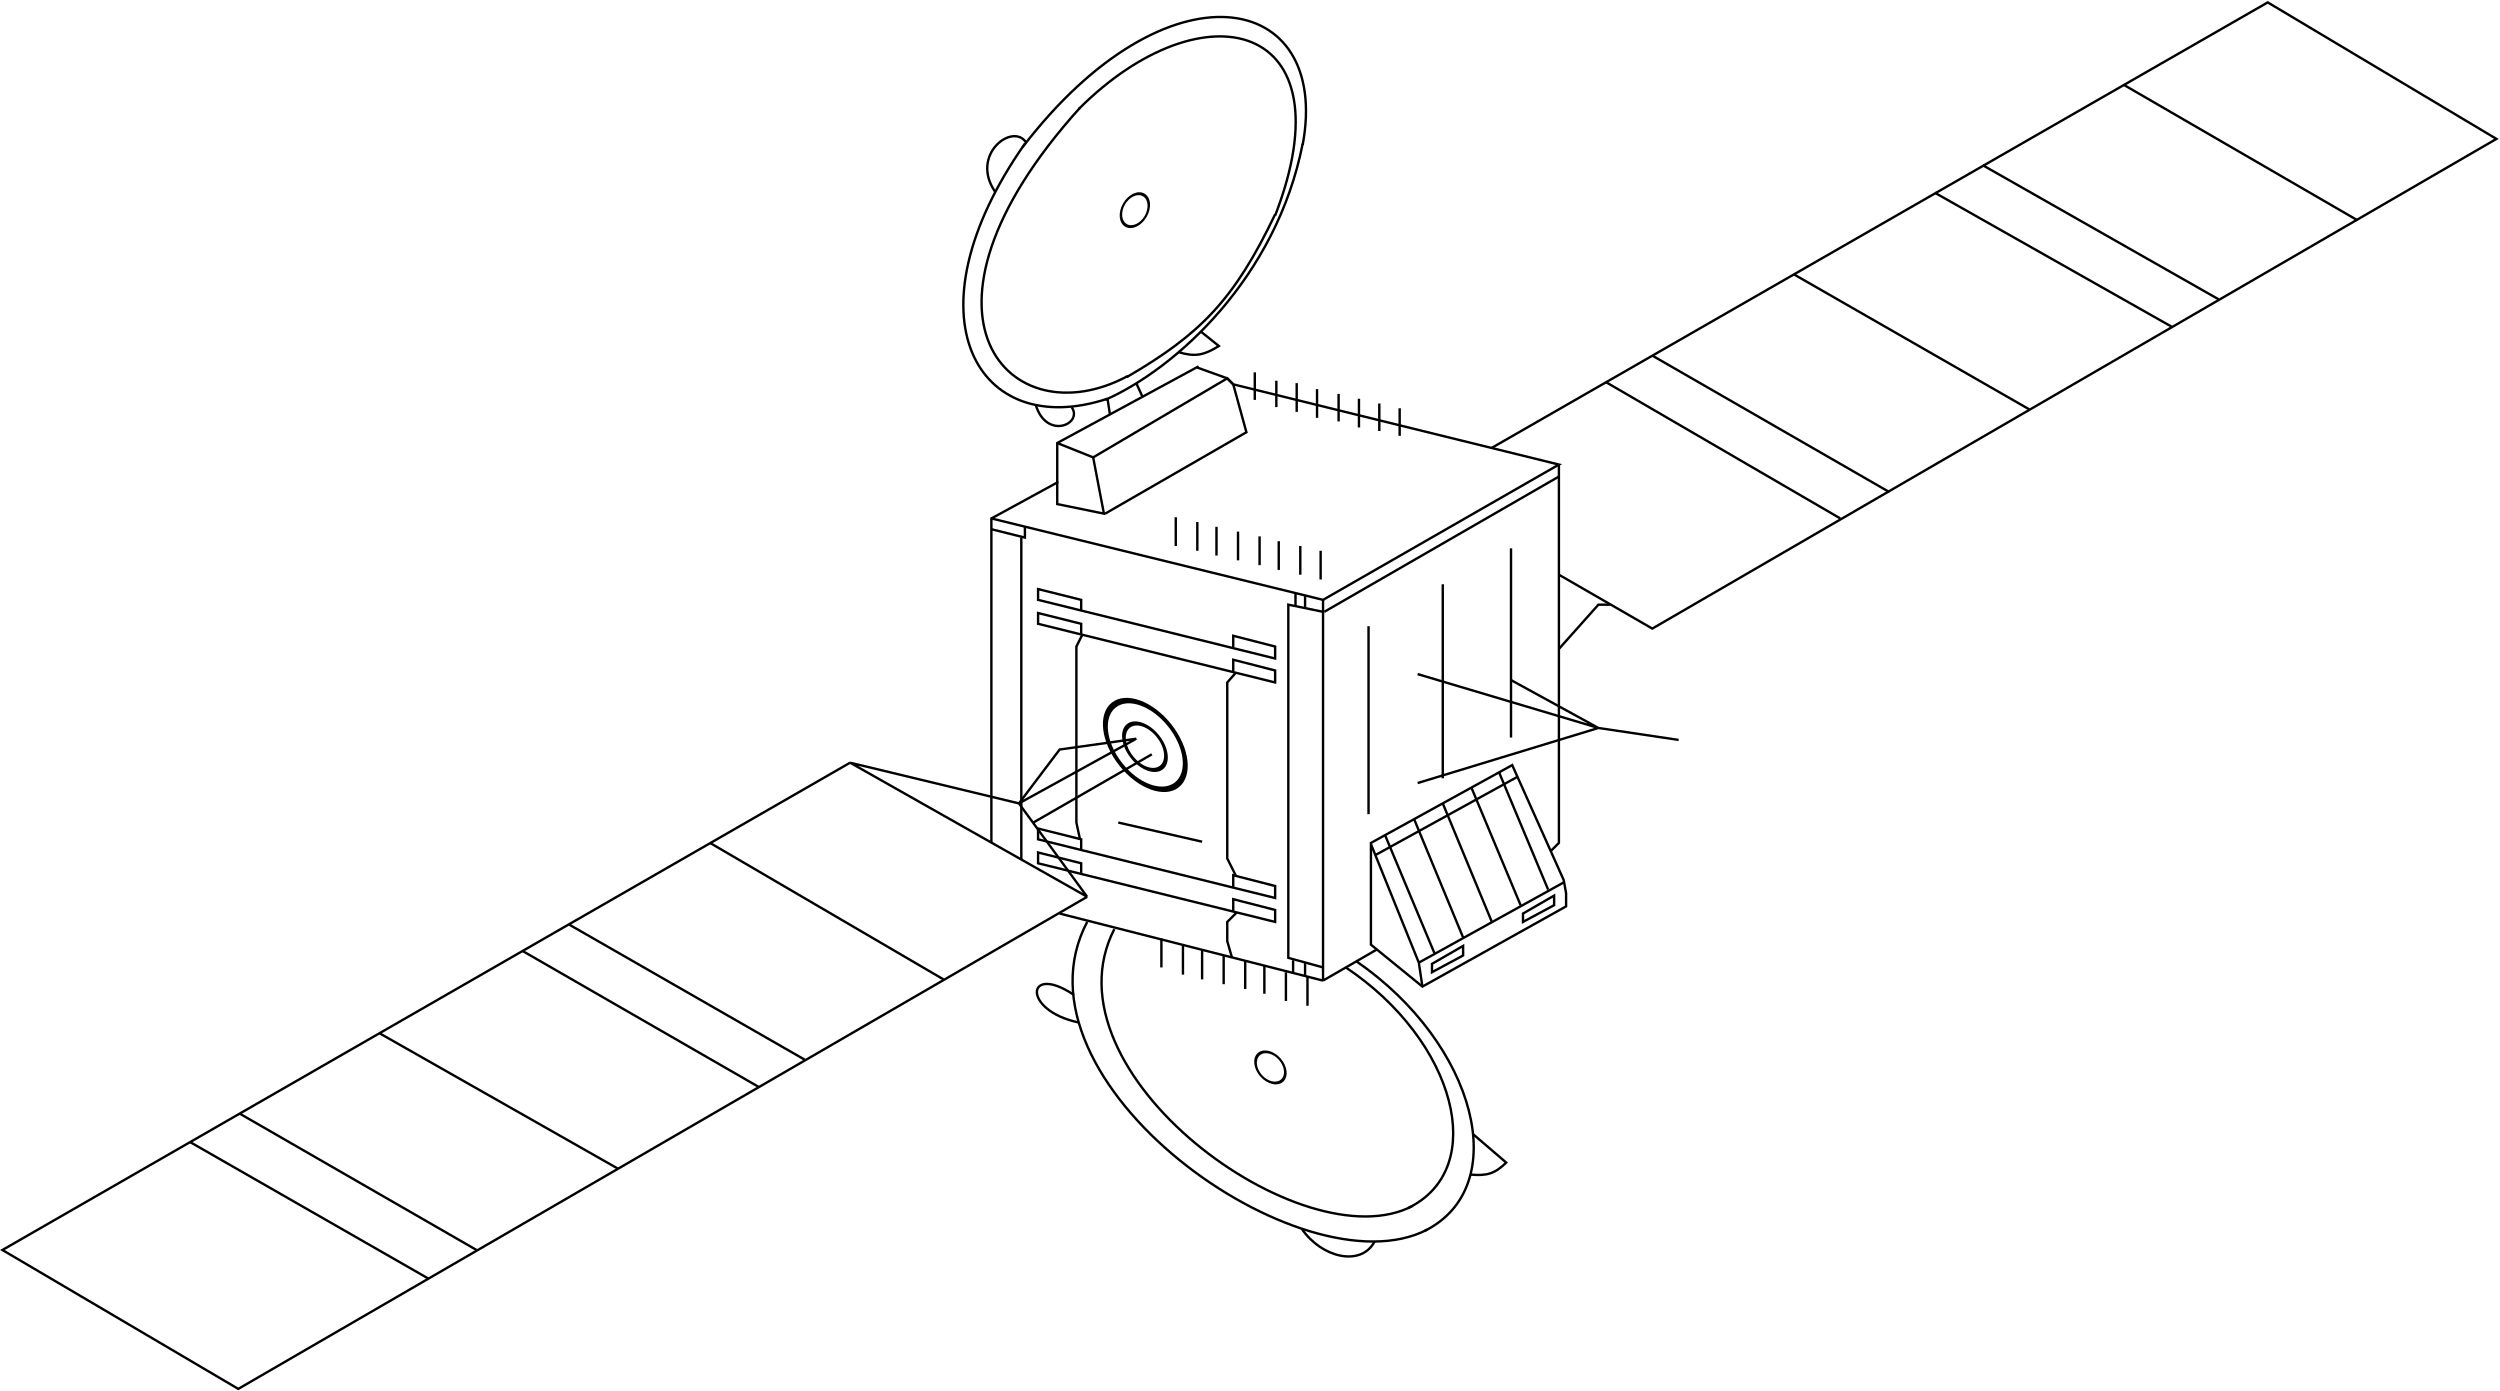 <?xml version="1.0" encoding="UTF-8"?> <svg xmlns="http://www.w3.org/2000/svg" width="1044" height="581" viewBox="0 0 1044 581" fill="none"> <path d="M516.5 381L512.5 385V393L514.5 400" stroke="black"></path> <path d="M467 343.5L502 351.5" stroke="black"></path> <path d="M452 265L449.5 270V343.5L451 350.5" stroke="black"></path> <path d="M516 281L512.5 285V358.5L516 365.5" stroke="black"></path> <path d="M515 270.669L532.5 275V270L515 265.5V270.669ZM515 270.669L451.5 254.955M451.5 254.955L433.5 250.5V246L451.5 250.5V254.955Z" stroke="black"></path> <path d="M515 380.669L532.5 385V380L515 375.5V380.669ZM515 380.669L451.5 364.955M451.5 364.955L433.5 360.5V356L451.5 360.5V364.955Z" stroke="black"></path> <path d="M515 370.669L532.5 375V370L515 365.5V370.669ZM515 370.669L451.5 354.955M451.5 354.955L433.5 350.5V346L451.5 350.5V354.955Z" stroke="black"></path> <path d="M515 280.669L532.5 285V280L515 275.5V280.669ZM515 280.669L451.5 264.955M451.5 264.955L433.5 260.5V256L451.5 260.5V264.955Z" stroke="black"></path> <path d="M426.5 224.5V359" stroke="black"></path> <path d="M414 221L428 224.5V220" stroke="black"></path> <path d="M474.5 160L477 165.5" stroke="black"></path> <path d="M485.609 321.286C482.329 323.878 476.321 321.741 472.19 316.513C468.059 311.286 467.368 304.947 470.648 302.354C473.928 299.762 479.936 301.899 484.068 307.127C488.199 312.354 488.889 318.694 485.609 321.286ZM471.86 303.887C469.111 306.059 469.689 311.372 473.151 315.753C476.614 320.135 481.649 321.925 484.398 319.753C487.147 317.581 486.568 312.268 483.106 307.887C479.644 303.505 474.609 301.715 471.86 303.887Z" fill="black"></path> <path d="M492.264 328.78C486.258 333.527 475.131 329.455 467.411 319.685C459.691 309.916 458.301 298.149 464.306 293.403C470.312 288.657 481.439 292.729 489.159 302.498C496.88 312.267 498.27 324.034 492.264 328.78ZM465.924 295.451C460.614 299.647 461.843 310.052 468.67 318.691C475.496 327.329 485.335 330.93 490.646 326.733C495.956 322.536 494.727 312.131 487.901 303.493C481.074 294.855 471.235 291.254 465.924 295.451Z" fill="black"></path> <path d="M462.5 166.5L463.5 173" stroke="black"></path> <path d="M469.899 94.68C467.193 93.107 466.8 88.735 469.021 84.915C471.242 81.096 475.236 79.275 477.942 80.849C480.648 82.422 481.041 86.794 478.82 90.613C476.599 94.433 472.605 96.253 469.899 94.68ZM477.291 81.968C475.023 80.65 471.676 82.176 469.815 85.377C467.953 88.578 468.283 92.242 470.55 93.56C472.818 94.879 476.165 93.353 478.026 90.152C479.888 86.951 479.558 83.287 477.291 81.968Z" fill="black"></path> <path d="M532.5 89.5C515.465 125.096 501.476 139.49 470.5 157.5" stroke="black"></path> <path d="M450.5 45.501C502.5 -6.5 564 8.5 532.5 90.001" stroke="black"></path> <path d="M451.002 45C372.5 132 422 183.5 471.002 157" stroke="black"></path> <path d="M428.5 59.501C423 51 405 64.501 415.5 80.001" stroke="black"></path> <path d="M432.5 169C437 184 452.5 177 447.5 170" stroke="black"></path> <path d="M544 60C533 116 491 154 461.5 167" stroke="black"></path> <path d="M427 61.5C487.5 -17.502 556 -4.001 544 60.502" stroke="black"></path> <path d="M462.5 166.5C408 184.5 377.5 132 428 60" stroke="black"></path> <path d="M615 473.5L629 485.5C624.206 490.206 620.867 491.115 614 490.5" stroke="black"></path> <path d="M574 518.5C568.5 529 552 525.5 543.5 513" stroke="black"></path> <path d="M448.5 415.498C428.5 401.999 426.5 422 450.5 426.998" stroke="black"></path> <path d="M566.5 401.5C616.5 436 632 495.5 595 514" stroke="black"></path> <path d="M562 404C607.988 434.667 622.031 488.056 588 504.5" stroke="black"></path> <path d="M474.5 308.5L425.5 335.5L442.5 313L474.5 308.5Z" stroke="black"></path> <path d="M431.5 343.5L481 315" stroke="black"></path> <path d="M546 408V420" stroke="black"></path> <path d="M485 392V404" stroke="black"></path> <path d="M494 395V407" stroke="black"></path> <path d="M502 397V409" stroke="black"></path> <path d="M511 399V411" stroke="black"></path> <path d="M520 401V413" stroke="black"></path> <path d="M528 403V415" stroke="black"></path> <path d="M537 406V418" stroke="black"></path> <path d="M631 229V308" stroke="black"></path> <path d="M602.5 244V325" stroke="black"></path> <path d="M571.5 261.5V340" stroke="black"></path> <path d="M545 254V248.5" stroke="black"></path> <path d="M541 253V248" stroke="black"></path> <path d="M545 402V407.5" stroke="black"></path> <path d="M540 401V406.5" stroke="black"></path> <path d="M552.5 255.5L538 252.5V400L552.5 404" stroke="black"></path> <path d="M626 322.5L646.5 371.5" stroke="black"></path> <path d="M614.5 329L635 378" stroke="black"></path> <path d="M602.5 335.5L623 385" stroke="black"></path> <path d="M590.5 342L611 391.5" stroke="black"></path> <path d="M578.5 349L599 398" stroke="black"></path> <path d="M611 399V395L598 402.5V406L611 399Z" stroke="black"></path> <path d="M649 378V374L636 381.5V385L649 378Z" stroke="black"></path> <path d="M574.5 357L633.5 324.5" stroke="black"></path> <path d="M572.5 352.5L592.5 402M592.5 402L594 412M592.5 402L653 368.5" stroke="black"></path> <path d="M572.5 394.5V352L631.5 319.5L653 367.5L654 373V378.5L594 412L572.5 394.5Z" stroke="black"></path> <path d="M701 309L667.5 304M667.5 304L631 284M667.5 304L592 281.5M667.5 304L592 327" stroke="black"></path> <path d="M672.5 252.5H667.5L651 271" stroke="black"></path> <path d="M551.5 230V242" stroke="black"></path> <path d="M491 216V228" stroke="black"></path> <path d="M500 218V230" stroke="black"></path> <path d="M508 220V232" stroke="black"></path> <path d="M517 222V234" stroke="black"></path> <path d="M526 224V236" stroke="black"></path> <path d="M534 226V238" stroke="black"></path> <path d="M543 228V240" stroke="black"></path> <path d="M524 155.5V167" stroke="black"></path> <path d="M533 159V170" stroke="black"></path> <path d="M541.5 160V172" stroke="black"></path> <path d="M550 162.5V174.5" stroke="black"></path> <path d="M559 164.5V176" stroke="black"></path> <path d="M567.5 166.5V178.5" stroke="black"></path> <path d="M576 168.5V180" stroke="black"></path> <path d="M584.5 170.5V182" stroke="black"></path> <path d="M461.5 214.5L520.5 180.5L515 160.5L512.5 158L456.5 191" stroke="black"></path> <path d="M441.5 185L456.5 191L461 214.5L441.5 210.5V201" stroke="black"></path> <path d="M553 255.5L651 199" stroke="black"></path> <path d="M442.5 381.5L552.5 409.5M552.5 409.5L575 396.5M552.5 409.5V250.5" stroke="black"></path> <path d="M651 194V352L647.5 355.5" stroke="black"></path> <path d="M414 216.5L552.5 250.5L651 194L515 160.5L512.5 158L500 153.5" stroke="black"></path> <path d="M500.5 153L441.5 185V201.5L414 216.5V352" stroke="black"></path> <path d="M887 35.5L984.5 92" stroke="black"></path> <path d="M808 80.5L907 136.5" stroke="black"></path> <path d="M828 69L926.5 125" stroke="black"></path> <path d="M749 114.5L847.5 171" stroke="black"></path> <path d="M670.5 159.5L768.5 216.5" stroke="black"></path> <path d="M690 148.5L789 205.5" stroke="black"></path> <path d="M623 187L947 1L1042.5 58L690 262.5L651 240" stroke="black"></path> <path d="M79.5 477L179 534" stroke="black"></path> <path d="M100 465L199 522" stroke="black"></path> <path d="M158.5 431.5L258 488" stroke="black"></path> <path d="M317 454L218 397" stroke="black"></path> <path d="M237.5 386L336 442.5" stroke="black"></path> <path d="M296.5 352L394 409" stroke="black"></path> <path d="M355 318.5L425.5 335.5L454 374.5M355 318.5L1 522L99.5 580L454 374.5M355 318.5L454 374.5" stroke="black"></path> <path d="M454 385C419 451.5 544 540.5 596 513.5" stroke="black"></path> <path d="M465.347 388C434.622 447.794 544.352 527.819 590 503.542" stroke="black"></path> <path d="M535.786 451.784C533.427 453.841 529.161 452.809 526.257 449.478C523.354 446.148 522.913 441.781 525.272 439.724C527.631 437.667 531.897 438.7 534.801 442.03C537.704 445.36 538.145 449.728 535.786 451.784ZM526.123 440.701C524.146 442.424 524.516 446.084 526.949 448.875C529.382 451.667 532.958 452.532 534.935 450.808C536.912 449.084 536.542 445.424 534.109 442.633C531.676 439.842 528.1 438.977 526.123 440.701Z" fill="black"></path> <path d="M501.5 138.5L509 144.5C502.807 148.302 499.145 149.209 492 147" stroke="black"></path> </svg> 